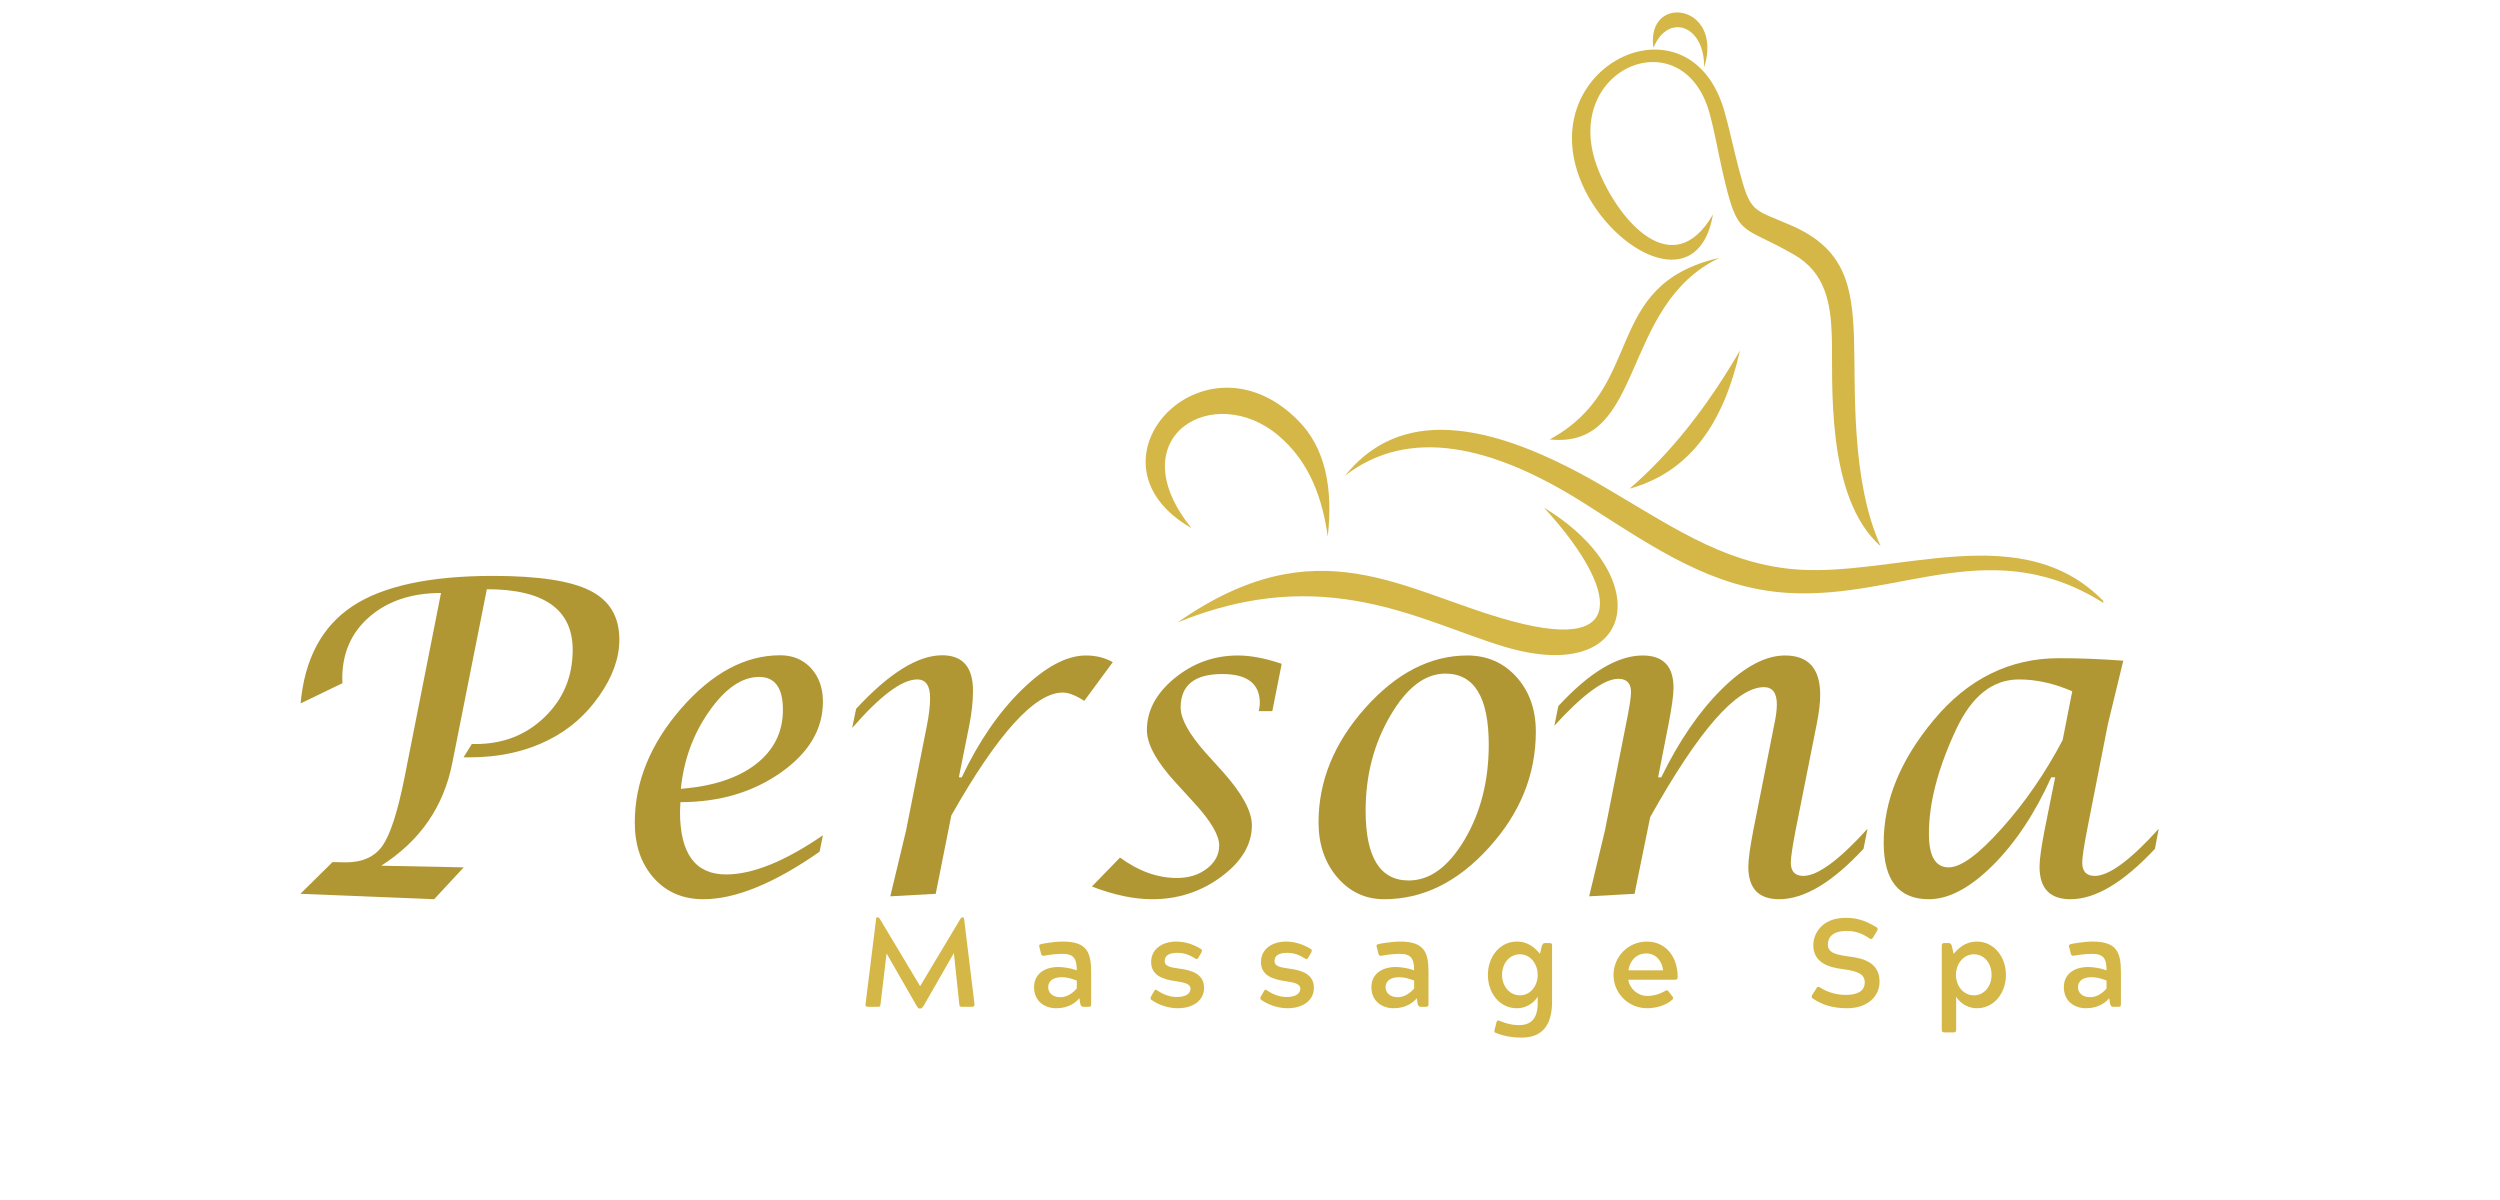 <svg xmlns="http://www.w3.org/2000/svg" xmlns:xlink="http://www.w3.org/1999/xlink" width="250" viewBox="0 0 187.5 90" height="120" preserveAspectRatio="xMidYMid meet"><defs><g></g><clipPath id="5124ba475e"><path d="M 100 32 L 157.75 32 L 157.75 46 L 100 46 Z M 100 32 " clip-rule="nonzero"></path></clipPath><clipPath id="bd4585525f"><path d="M 123 0.121 L 129 0.121 L 129 6 L 123 6 Z M 123 0.121 " clip-rule="nonzero"></path></clipPath></defs><path fill="#d4b747" d="M 89.359 39.609 C 83.82 32.727 91.098 28.512 95.961 32.734 C 97.711 34.254 99.066 36.492 99.582 40.246 C 99.988 36.602 99.406 33.602 97.363 31.539 C 90.273 24.371 80.711 34.656 89.359 39.609 " fill-opacity="1" fill-rule="nonzero"></path><path fill="#d4b747" d="M 115.805 38.082 C 120.707 43.398 122.883 49.148 113.398 46.586 C 105.203 44.371 98.879 39.293 88.324 46.68 C 99.398 42.148 106.617 46.645 112.828 48.504 C 122.742 51.477 124.297 43.215 115.805 38.082 " fill-opacity="1" fill-rule="nonzero"></path><g clip-path="url(#5124ba475e)"><path fill="#d4b747" d="M 100.891 35.664 C 105.594 32.051 111.789 33.238 119.059 37.898 C 124.246 41.219 128.496 44.117 134.055 44.465 C 142.543 44.996 149.469 39.75 158.086 45.434 C 151.852 38.5 142.027 43.422 134.391 42.68 C 129.012 42.156 125.039 39.254 119.992 36.332 C 110.117 30.613 104.363 31.352 100.891 35.664 " fill-opacity="1" fill-rule="nonzero"></path></g><path fill="#d4b747" d="M 130.496 26.289 C 128.031 30.543 125.266 34.027 122.223 36.648 C 126.844 35.371 129.309 31.586 130.496 26.289 " fill-opacity="1" fill-rule="nonzero"></path><path fill="#d4b747" d="M 141.051 40.969 C 136.883 37.301 137.477 28.57 137.387 25.262 C 137.316 22.738 136.91 20.457 134.555 19.098 C 130.516 16.766 130.359 17.965 129.203 12.922 C 128.867 11.465 128.605 9.91 128.223 8.512 C 126.23 1.223 116.867 5.188 119.867 12.723 C 121.41 16.594 125.477 21.262 128.477 16.078 C 127.34 22.594 120.457 18.66 118.453 13.301 C 115.254 4.746 126.793 -0.629 129.34 8.375 C 129.73 9.75 130.023 11.203 130.391 12.59 C 131.305 16.055 131.395 15.621 134.367 16.918 C 138.359 18.656 138.918 21.422 139.051 25.348 C 139.172 28.992 138.793 36.008 141.051 40.969 " fill-opacity="1" fill-rule="nonzero"></path><path fill="#d4b747" d="M 116.223 32.957 C 123.531 29.016 120.035 21.387 128.973 19.332 C 121.438 22.902 123.426 33.719 116.223 32.957 " fill-opacity="1" fill-rule="nonzero"></path><g clip-path="url(#bd4585525f)"><path fill="#d4b747" d="M 127.809 5.062 C 129.316 0.289 123.426 -0.539 124.004 3.59 C 125.098 0.922 127.863 1.883 127.809 5.062 " fill-opacity="1" fill-rule="nonzero"></path></g><g fill="#b09734" fill-opacity="1"><g transform="translate(19.154, 67.036)"><g><path d="M 3.375 0 L 5.781 -2.375 L 6.078 -2.375 L 6.781 -2.359 C 8.039 -2.359 8.961 -2.781 9.547 -3.625 C 10.129 -4.469 10.676 -6.172 11.188 -8.734 L 13.922 -22.562 C 11.723 -22.562 9.938 -21.969 8.562 -20.781 C 7.195 -19.602 6.516 -18.055 6.516 -16.141 L 6.531 -15.797 L 3.391 -14.281 C 3.691 -17.613 4.984 -20.039 7.266 -21.562 C 9.555 -23.082 13.078 -23.844 17.828 -23.844 C 21.234 -23.844 23.66 -23.473 25.109 -22.734 C 26.566 -22.004 27.297 -20.781 27.297 -19.062 C 27.297 -17.688 26.797 -16.285 25.797 -14.859 C 24.805 -13.43 23.551 -12.332 22.031 -11.562 C 20.289 -10.676 18.297 -10.234 16.047 -10.234 L 15.609 -10.234 L 16.234 -11.234 L 16.516 -11.234 C 18.578 -11.234 20.305 -11.91 21.703 -13.266 C 23.098 -14.617 23.797 -16.297 23.797 -18.297 C 23.797 -21.328 21.648 -22.844 17.359 -22.844 L 14.766 -9.797 C 14.117 -6.523 12.344 -3.961 9.438 -2.109 L 15.625 -1.984 L 13.406 0.406 Z M 3.375 0 "></path></g></g></g><g fill="#b09734" fill-opacity="1"><g transform="translate(44.375, 67.036)"><g><path d="M 17.344 -4.391 L 17.094 -3.156 C 13.688 -0.781 10.781 0.406 8.375 0.406 C 6.844 0.406 5.602 -0.125 4.656 -1.188 C 3.707 -2.258 3.234 -3.645 3.234 -5.344 C 3.234 -8.375 4.391 -11.223 6.703 -13.891 C 9.023 -16.555 11.504 -17.891 14.141 -17.891 C 15.086 -17.891 15.859 -17.566 16.453 -16.922 C 17.047 -16.273 17.344 -15.438 17.344 -14.406 C 17.344 -12.344 16.289 -10.57 14.188 -9.094 C 12.082 -7.613 9.57 -6.875 6.656 -6.875 L 6.625 -6.156 C 6.625 -3.02 7.773 -1.453 10.078 -1.453 C 12.066 -1.453 14.488 -2.43 17.344 -4.391 Z M 6.688 -7.875 C 9.082 -8.062 10.957 -8.676 12.312 -9.719 C 13.664 -10.77 14.344 -12.129 14.344 -13.797 C 14.344 -15.441 13.75 -16.266 12.562 -16.266 C 11.27 -16.266 10.02 -15.406 8.812 -13.688 C 7.613 -11.977 6.906 -10.039 6.688 -7.875 Z M 6.688 -7.875 "></path></g></g></g><g fill="#b09734" fill-opacity="1"><g transform="translate(62.225, 67.036)"><g><path d="M 4.547 0.188 L 5.734 -4.766 L 7.297 -12.641 C 7.453 -13.43 7.531 -14.117 7.531 -14.703 C 7.531 -15.617 7.207 -16.078 6.562 -16.078 C 5.426 -16.078 3.801 -14.863 1.688 -12.438 L 1.984 -13.875 C 4.461 -16.551 6.613 -17.891 8.438 -17.891 C 9.977 -17.891 10.75 -17.004 10.75 -15.234 C 10.75 -14.441 10.656 -13.57 10.469 -12.625 L 9.688 -8.734 L 9.906 -8.734 C 11.176 -11.422 12.68 -13.613 14.422 -15.312 C 16.172 -17.02 17.77 -17.875 19.219 -17.875 C 19.969 -17.875 20.641 -17.707 21.234 -17.375 L 19.094 -14.469 C 18.457 -14.883 17.922 -15.094 17.484 -15.094 C 15.391 -15.094 12.602 -12.02 9.125 -5.875 L 7.953 0 Z M 4.547 0.188 "></path></g></g></g><g fill="#b09734" fill-opacity="1"><g transform="translate(80.783, 67.036)"><g><path d="M 1.109 -0.547 L 3.219 -2.719 C 4.613 -1.695 6.035 -1.188 7.484 -1.188 C 8.379 -1.188 9.129 -1.422 9.734 -1.891 C 10.348 -2.359 10.656 -2.938 10.656 -3.625 C 10.656 -4.383 10.051 -5.426 8.844 -6.75 L 7.375 -8.359 C 5.945 -9.922 5.234 -11.227 5.234 -12.281 C 5.234 -13.738 5.926 -15.035 7.312 -16.172 C 8.695 -17.305 10.281 -17.875 12.062 -17.875 C 13.031 -17.875 14.125 -17.664 15.344 -17.25 L 14.641 -13.703 L 13.625 -13.703 L 13.672 -13.969 C 13.691 -14.07 13.703 -14.188 13.703 -14.312 C 13.703 -15.758 12.766 -16.484 10.891 -16.484 C 8.805 -16.484 7.766 -15.645 7.766 -13.969 C 7.766 -13.125 8.383 -12 9.625 -10.594 L 10.953 -9.125 C 12.391 -7.508 13.109 -6.18 13.109 -5.141 C 13.109 -3.703 12.344 -2.414 10.812 -1.281 C 9.289 -0.156 7.562 0.406 5.625 0.406 C 4.258 0.406 2.754 0.086 1.109 -0.547 Z M 1.109 -0.547 "></path></g></g></g><g fill="#b09734" fill-opacity="1"><g transform="translate(95.656, 67.036)"><g><path d="M 8.156 0.406 C 6.75 0.406 5.578 -0.141 4.641 -1.234 C 3.703 -2.336 3.234 -3.711 3.234 -5.359 C 3.234 -8.453 4.398 -11.312 6.734 -13.938 C 9.078 -16.562 11.629 -17.875 14.391 -17.875 C 15.879 -17.875 17.109 -17.336 18.078 -16.266 C 19.047 -15.191 19.531 -13.82 19.531 -12.156 C 19.531 -8.945 18.359 -6.051 16.016 -3.469 C 13.68 -0.883 11.062 0.406 8.156 0.406 Z M 10 -1 C 11.582 -1 12.977 -2.02 14.188 -4.062 C 15.395 -6.102 16 -8.477 16 -11.188 C 16 -14.738 14.914 -16.516 12.75 -16.516 C 11.219 -16.516 9.836 -15.457 8.609 -13.344 C 7.379 -11.238 6.766 -8.867 6.766 -6.234 C 6.766 -2.742 7.844 -1 10 -1 Z M 10 -1 "></path></g></g></g><g fill="#b09734" fill-opacity="1"><g transform="translate(114.858, 67.036)"><g><path d="M 4.328 0.188 L 5.516 -4.766 L 7.094 -12.719 C 7.344 -13.945 7.469 -14.75 7.469 -15.125 C 7.469 -15.789 7.148 -16.125 6.516 -16.125 C 5.461 -16.125 3.863 -14.953 1.719 -12.609 L 2.016 -14.078 C 4.348 -16.609 6.457 -17.875 8.344 -17.875 C 9.883 -17.875 10.656 -17.066 10.656 -15.453 C 10.656 -14.91 10.531 -14 10.281 -12.719 L 9.5 -8.734 L 9.734 -8.734 C 11.078 -11.484 12.594 -13.691 14.281 -15.359 C 15.977 -17.035 17.555 -17.875 19.016 -17.875 C 20.773 -17.875 21.656 -16.895 21.656 -14.938 C 21.656 -14.301 21.562 -13.531 21.375 -12.625 L 19.812 -4.766 C 19.57 -3.516 19.453 -2.707 19.453 -2.344 C 19.453 -1.676 19.766 -1.344 20.391 -1.344 C 21.461 -1.344 23.066 -2.52 25.203 -4.875 L 24.906 -3.375 C 22.562 -0.852 20.453 0.406 18.578 0.406 C 17.035 0.406 16.266 -0.406 16.266 -2.031 C 16.266 -2.562 16.391 -3.473 16.641 -4.766 L 18.203 -12.656 C 18.336 -13.27 18.406 -13.785 18.406 -14.203 C 18.406 -15.066 18.082 -15.5 17.438 -15.5 C 15.383 -15.5 12.539 -12.25 8.906 -5.75 L 7.734 0 Z M 4.328 0.188 "></path></g></g></g><g fill="#b09734" fill-opacity="1"><g transform="translate(138.293, 67.036)"><g><path d="M 15.844 -8.734 L 15.547 -8.734 C 14.336 -6.047 12.879 -3.848 11.172 -2.141 C 9.461 -0.441 7.863 0.406 6.375 0.406 C 4.113 0.406 2.984 -1.008 2.984 -3.844 C 2.984 -6.969 4.227 -10.023 6.719 -13.016 C 9.289 -16.117 12.43 -17.672 16.141 -17.672 C 17.68 -17.672 19.285 -17.609 20.953 -17.484 L 19.797 -12.719 L 18.234 -4.766 C 17.992 -3.516 17.875 -2.707 17.875 -2.344 C 17.875 -1.676 18.188 -1.344 18.812 -1.344 C 19.883 -1.344 21.484 -2.52 23.609 -4.875 L 23.328 -3.375 C 20.973 -0.852 18.863 0.406 17 0.406 C 15.445 0.406 14.672 -0.406 14.672 -2.031 C 14.672 -2.562 14.797 -3.473 15.047 -4.766 Z M 17.125 -15.188 C 15.77 -15.781 14.438 -16.078 13.125 -16.078 C 11.164 -16.078 9.602 -14.844 8.438 -12.375 C 7.062 -9.457 6.375 -6.832 6.375 -4.5 C 6.375 -2.82 6.867 -1.984 7.859 -1.984 C 8.773 -1.984 10.098 -2.953 11.828 -4.891 C 13.566 -6.828 15.094 -9.039 16.406 -11.531 Z M 17.125 -15.188 "></path></g></g></g><g fill="#d4b747" fill-opacity="1"><g transform="translate(64.384, 75.509)"><g><path d="M 7.766 -6.703 C 7.734 -6.703 7.688 -6.672 7.656 -6.609 L 4.625 -1.547 L 1.594 -6.609 C 1.547 -6.672 1.516 -6.703 1.469 -6.703 L 1.406 -6.703 C 1.344 -6.703 1.328 -6.672 1.328 -6.609 L 0.531 -0.203 C 0.5 -0.062 0.578 0 0.719 0 L 1.469 0 C 1.609 0 1.641 -0.031 1.656 -0.203 L 2.109 -4 L 4.359 -0.078 C 4.438 0.047 4.484 0.125 4.562 0.125 L 4.672 0.125 C 4.75 0.125 4.797 0.047 4.891 -0.078 L 7.156 -4.031 L 7.562 -0.203 C 7.578 -0.031 7.609 0 7.766 0 L 8.516 0 C 8.656 0 8.719 -0.062 8.703 -0.203 L 7.922 -6.609 C 7.906 -6.672 7.891 -6.703 7.828 -6.703 Z M 7.766 -6.703 "></path></g></g></g><g fill="#d4b747" fill-opacity="1"><g transform="translate(77.054, 75.509)"><g><path d="M 4.578 0 C 4.75 0 4.781 -0.047 4.781 -0.203 L 4.781 -2.609 C 4.781 -4.094 4.453 -4.891 2.672 -4.891 C 1.969 -4.891 1.141 -4.734 1.031 -4.703 C 0.875 -4.672 0.859 -4.609 0.906 -4.453 L 1.016 -4.016 C 1.062 -3.859 1.078 -3.828 1.234 -3.828 C 1.594 -3.891 2.078 -3.969 2.625 -3.969 C 3.484 -3.969 3.703 -3.609 3.703 -2.734 C 3.297 -2.891 2.719 -2.984 2.328 -2.984 C 1.312 -2.984 0.5 -2.484 0.5 -1.469 C 0.5 -0.406 1.312 0.109 2.156 0.109 C 3.125 0.109 3.641 -0.344 3.906 -0.641 L 3.969 -0.203 C 4.031 -0.047 4.078 0 4.188 0 Z M 2.578 -2.219 C 3 -2.219 3.312 -2.109 3.703 -1.969 L 3.703 -1.375 C 3.422 -1.031 2.969 -0.719 2.484 -0.719 C 1.844 -0.719 1.562 -1.094 1.562 -1.469 C 1.562 -1.891 1.875 -2.219 2.578 -2.219 Z M 2.578 -2.219 "></path></g></g></g><g fill="#d4b747" fill-opacity="1"><g transform="translate(85.883, 75.509)"><g><path d="M 4.219 -4.062 C 4.266 -4.203 4.312 -4.266 4.156 -4.359 C 3.469 -4.766 2.844 -4.891 2.344 -4.891 C 1.219 -4.891 0.453 -4.281 0.453 -3.359 C 0.453 -2.359 1.312 -2.062 2.281 -1.922 C 3 -1.828 3.406 -1.688 3.406 -1.375 C 3.406 -1 3.078 -0.734 2.375 -0.734 C 1.781 -0.734 1.266 -0.984 0.922 -1.219 C 0.859 -1.266 0.828 -1.281 0.797 -1.281 C 0.734 -1.281 0.703 -1.219 0.656 -1.141 L 0.453 -0.781 C 0.391 -0.641 0.359 -0.594 0.5 -0.5 C 1.188 -0.031 1.938 0.109 2.438 0.109 C 3.656 0.109 4.422 -0.516 4.422 -1.422 C 4.422 -2.422 3.562 -2.734 2.594 -2.859 C 1.875 -2.953 1.469 -3.047 1.469 -3.422 C 1.469 -3.797 1.734 -4.047 2.406 -4.047 C 2.984 -4.047 3.344 -3.875 3.75 -3.625 C 3.797 -3.594 3.828 -3.578 3.875 -3.578 C 3.922 -3.578 3.969 -3.641 4.016 -3.719 Z M 4.219 -4.062 "></path></g></g></g><g fill="#d4b747" fill-opacity="1"><g transform="translate(94.12, 75.509)"><g><path d="M 4.219 -4.062 C 4.266 -4.203 4.312 -4.266 4.156 -4.359 C 3.469 -4.766 2.844 -4.891 2.344 -4.891 C 1.219 -4.891 0.453 -4.281 0.453 -3.359 C 0.453 -2.359 1.312 -2.062 2.281 -1.922 C 3 -1.828 3.406 -1.688 3.406 -1.375 C 3.406 -1 3.078 -0.734 2.375 -0.734 C 1.781 -0.734 1.266 -0.984 0.922 -1.219 C 0.859 -1.266 0.828 -1.281 0.797 -1.281 C 0.734 -1.281 0.703 -1.219 0.656 -1.141 L 0.453 -0.781 C 0.391 -0.641 0.359 -0.594 0.5 -0.5 C 1.188 -0.031 1.938 0.109 2.438 0.109 C 3.656 0.109 4.422 -0.516 4.422 -1.422 C 4.422 -2.422 3.562 -2.734 2.594 -2.859 C 1.875 -2.953 1.469 -3.047 1.469 -3.422 C 1.469 -3.797 1.734 -4.047 2.406 -4.047 C 2.984 -4.047 3.344 -3.875 3.75 -3.625 C 3.797 -3.594 3.828 -3.578 3.875 -3.578 C 3.922 -3.578 3.969 -3.641 4.016 -3.719 Z M 4.219 -4.062 "></path></g></g></g><g fill="#d4b747" fill-opacity="1"><g transform="translate(102.357, 75.509)"><g><path d="M 4.578 0 C 4.75 0 4.781 -0.047 4.781 -0.203 L 4.781 -2.609 C 4.781 -4.094 4.453 -4.891 2.672 -4.891 C 1.969 -4.891 1.141 -4.734 1.031 -4.703 C 0.875 -4.672 0.859 -4.609 0.906 -4.453 L 1.016 -4.016 C 1.062 -3.859 1.078 -3.828 1.234 -3.828 C 1.594 -3.891 2.078 -3.969 2.625 -3.969 C 3.484 -3.969 3.703 -3.609 3.703 -2.734 C 3.297 -2.891 2.719 -2.984 2.328 -2.984 C 1.312 -2.984 0.5 -2.484 0.5 -1.469 C 0.5 -0.406 1.312 0.109 2.156 0.109 C 3.125 0.109 3.641 -0.344 3.906 -0.641 L 3.969 -0.203 C 4.031 -0.047 4.078 0 4.188 0 Z M 2.578 -2.219 C 3 -2.219 3.312 -2.109 3.703 -1.969 L 3.703 -1.375 C 3.422 -1.031 2.969 -0.719 2.484 -0.719 C 1.844 -0.719 1.562 -1.094 1.562 -1.469 C 1.562 -1.891 1.875 -2.219 2.578 -2.219 Z M 2.578 -2.219 "></path></g></g></g><g fill="#d4b747" fill-opacity="1"><g transform="translate(111.186, 75.509)"><g><path d="M 4.312 -3.969 C 3.984 -4.359 3.484 -4.891 2.578 -4.891 C 1.281 -4.891 0.406 -3.734 0.406 -2.391 C 0.406 -1.031 1.281 0.109 2.578 0.109 C 3.484 0.109 4.016 -0.516 4.141 -0.766 L 4.141 -0.266 C 4.141 0.859 3.656 1.375 2.75 1.375 C 2.078 1.375 1.562 1.172 1.266 1.047 C 1.219 1.031 1.172 1.031 1.156 1.031 C 1.094 1.031 1.078 1.078 1.047 1.172 L 0.906 1.734 C 0.875 1.891 0.891 1.922 1.031 1.969 C 1.172 2.031 1.875 2.312 2.922 2.312 C 4.391 2.312 5.219 1.5 5.219 -0.391 L 5.219 -4.578 C 5.219 -4.734 5.172 -4.781 5.016 -4.781 L 4.688 -4.781 C 4.562 -4.781 4.531 -4.719 4.453 -4.578 Z M 1.469 -2.391 C 1.469 -3.266 2.031 -3.938 2.812 -3.938 C 3.594 -3.938 4.141 -3.219 4.141 -2.391 C 4.141 -1.562 3.594 -0.859 2.812 -0.859 C 2.031 -0.859 1.469 -1.547 1.469 -2.391 Z M 1.469 -2.391 "></path></g></g></g><g fill="#d4b747" fill-opacity="1"><g transform="translate(120.607, 75.509)"><g><path d="M 4.531 -1.156 C 4.484 -1.219 4.453 -1.234 4.406 -1.234 C 4.359 -1.234 4.312 -1.219 4.25 -1.172 C 3.75 -0.891 3.281 -0.812 2.953 -0.812 C 2.219 -0.812 1.609 -1.359 1.516 -2.031 L 5.031 -2.031 C 5.188 -2.031 5.219 -2.094 5.219 -2.25 C 5.219 -3.656 4.406 -4.891 2.891 -4.891 C 1.516 -4.891 0.406 -3.75 0.406 -2.391 C 0.406 -1.016 1.516 0.109 2.938 0.109 C 3.609 0.109 4.391 -0.125 4.828 -0.547 C 4.906 -0.641 4.891 -0.703 4.797 -0.812 Z M 2.859 -4 C 3.641 -4 4.062 -3.359 4.125 -2.734 L 1.531 -2.734 C 1.594 -3.359 2.062 -4 2.859 -4 Z M 2.859 -4 "></path></g></g></g><g fill="#d4b747" fill-opacity="1"><g transform="translate(129.605, 75.509)"><g></g></g></g><g fill="#d4b747" fill-opacity="1"><g transform="translate(135.419, 75.509)"><g><path d="M 5.359 -5.688 C 5.422 -5.812 5.438 -5.891 5.312 -5.969 C 4.578 -6.406 3.969 -6.672 3 -6.672 C 1.172 -6.672 0.578 -5.422 0.578 -4.625 C 0.578 -3.312 1.734 -2.953 2.766 -2.828 C 3.812 -2.688 4.438 -2.5 4.438 -1.828 C 4.438 -1.141 3.828 -0.891 3.016 -0.891 C 2.375 -0.891 1.672 -1.062 1.078 -1.453 C 1.031 -1.484 0.984 -1.5 0.953 -1.5 C 0.875 -1.5 0.844 -1.453 0.797 -1.359 L 0.5 -0.891 C 0.438 -0.766 0.422 -0.688 0.562 -0.609 C 1.266 -0.125 2.094 0.109 3.109 0.109 C 4.719 0.109 5.547 -0.844 5.547 -1.875 C 5.547 -3.266 4.438 -3.625 3.297 -3.766 C 2.344 -3.891 1.672 -4.031 1.672 -4.656 C 1.672 -5.125 1.922 -5.688 3.094 -5.688 C 3.703 -5.688 4.203 -5.531 4.797 -5.125 C 4.844 -5.094 4.891 -5.078 4.906 -5.078 C 4.984 -5.078 5.031 -5.141 5.078 -5.219 Z M 5.359 -5.688 "></path></g></g></g><g fill="#d4b747" fill-opacity="1"><g transform="translate(144.868, 75.509)"><g><path d="M 5.578 -2.391 C 5.578 -3.734 4.688 -4.891 3.406 -4.891 C 2.5 -4.891 1.984 -4.359 1.656 -3.969 L 1.516 -4.578 C 1.453 -4.719 1.406 -4.781 1.297 -4.781 L 0.969 -4.781 C 0.812 -4.781 0.766 -4.734 0.766 -4.578 L 0.766 1.719 C 0.766 1.875 0.812 1.922 0.969 1.922 L 1.641 1.922 C 1.797 1.922 1.844 1.875 1.844 1.719 L 1.844 -0.766 C 1.969 -0.516 2.5 0.109 3.406 0.109 C 4.688 0.109 5.578 -1.031 5.578 -2.391 Z M 3.172 -0.859 C 2.391 -0.859 1.828 -1.562 1.828 -2.391 C 1.828 -3.219 2.391 -3.938 3.172 -3.938 C 3.953 -3.938 4.5 -3.266 4.5 -2.391 C 4.5 -1.547 3.953 -0.859 3.172 -0.859 Z M 3.172 -0.859 "></path></g></g></g><g fill="#d4b747" fill-opacity="1"><g transform="translate(154.288, 75.509)"><g><path d="M 4.578 0 C 4.75 0 4.781 -0.047 4.781 -0.203 L 4.781 -2.609 C 4.781 -4.094 4.453 -4.891 2.672 -4.891 C 1.969 -4.891 1.141 -4.734 1.031 -4.703 C 0.875 -4.672 0.859 -4.609 0.906 -4.453 L 1.016 -4.016 C 1.062 -3.859 1.078 -3.828 1.234 -3.828 C 1.594 -3.891 2.078 -3.969 2.625 -3.969 C 3.484 -3.969 3.703 -3.609 3.703 -2.734 C 3.297 -2.891 2.719 -2.984 2.328 -2.984 C 1.312 -2.984 0.5 -2.484 0.5 -1.469 C 0.5 -0.406 1.312 0.109 2.156 0.109 C 3.125 0.109 3.641 -0.344 3.906 -0.641 L 3.969 -0.203 C 4.031 -0.047 4.078 0 4.188 0 Z M 2.578 -2.219 C 3 -2.219 3.312 -2.109 3.703 -1.969 L 3.703 -1.375 C 3.422 -1.031 2.969 -0.719 2.484 -0.719 C 1.844 -0.719 1.562 -1.094 1.562 -1.469 C 1.562 -1.891 1.875 -2.219 2.578 -2.219 Z M 2.578 -2.219 "></path></g></g></g></svg>